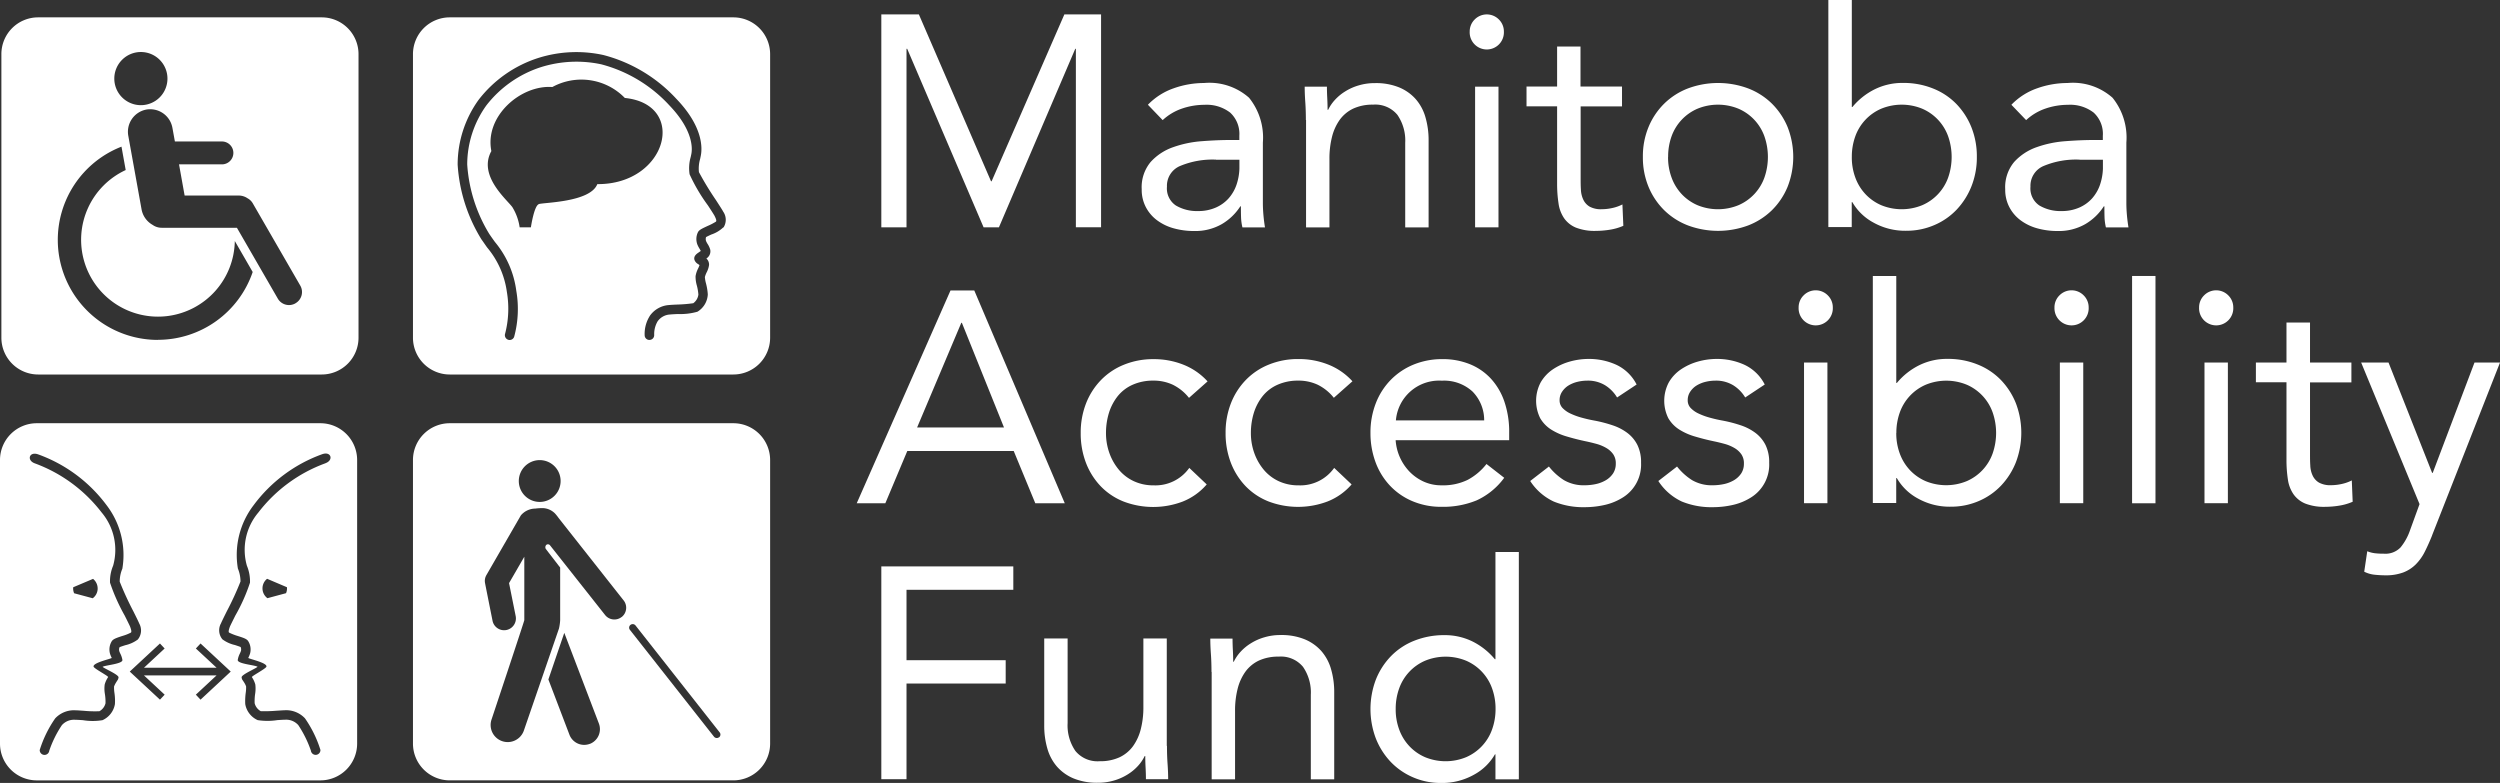 <?xml version="1.0" encoding="UTF-8"?> <svg xmlns="http://www.w3.org/2000/svg" id="Layer_2" width="138.945" height="43.514" viewBox="0 0 138.945 43.514"><rect x="0" y="0" width="138.945" height="43.514" fill="#333333" stroke="none"/><g id="Group_487" data-name="Group 487"><path id="Path_1270" data-name="Path 1270" d="M17.809,64.35H2.04A2.045,2.045,0,0,0,0,66.39V82.159A2.045,2.045,0,0,0,2.04,84.2H17.809a2.045,2.045,0,0,0,2.04-2.04V66.39A2.045,2.045,0,0,0,17.809,64.35ZM6.624,77a.934.934,0,0,0,.066.161,1.221,1.221,0,0,1,.113.344c.033.223-.95.289-1.1.384.077.091.91.435.885.592-.026.132-.04.117-.121.252a1.349,1.349,0,0,0-.128.249,2.046,2.046,0,0,0,.022.362,2.916,2.916,0,0,1,.026.618,1.2,1.2,0,0,1-.691.892,3.324,3.324,0,0,1-1.089,0c-.172-.011-.325-.022-.431-.022a.9.9,0,0,0-.738.3,6.056,6.056,0,0,0-.7,1.418.266.266,0,0,1-.53-.04,6.4,6.4,0,0,1,.859-1.755,1.424,1.424,0,0,1,1.126-.45c.11,0,.27.015.45.026a6.5,6.5,0,0,0,.881.026.7.7,0,0,0,.34-.442A2.788,2.788,0,0,0,5.83,79.4a1.748,1.748,0,0,1-.011-.53,1.432,1.432,0,0,1,.19-.409c.033-.055-.786-.472-.808-.585-.048-.223,1.031-.442,1.009-.486a1.319,1.319,0,0,1-.1-.245.878.878,0,0,1,.1-.676c.08-.124.238-.179.578-.292a2.542,2.542,0,0,0,.486-.19c.029-.029.051-.08-.04-.322-.022-.062-.164-.344-.3-.618a10.6,10.6,0,0,1-.819-1.835,2.214,2.214,0,0,1,.172-.943,3.23,3.23,0,0,0-.64-2.961A8.282,8.282,0,0,0,1.934,66.58c-.464-.168-.311-.673.183-.5a8.2,8.2,0,0,1,3.809,2.829A4.548,4.548,0,0,1,6.8,72.436a1.84,1.84,0,0,0-.146.72,17.447,17.447,0,0,0,.764,1.66c.19.38.289.585.322.669a.794.794,0,0,1-.08.885,1.835,1.835,0,0,1-.7.318c-.1.033-.249.08-.314.11a.321.321,0,0,0-.018.212ZM4.068,73.467,5.172,73a.692.692,0,0,1,.252.61.678.678,0,0,1-.27.468L4.12,73.8a.665.665,0,0,1-.051-.329Zm7.077,6.247-.26-.278,1.151-1.071H8l1.151,1.071-.26.278L7.212,78.153,8.89,76.592l.26.278L8,77.941h4.039L10.886,76.87l.26-.278,1.678,1.561-1.678,1.561Zm6.938-13.137a8.263,8.263,0,0,0-3.721,2.731,3.217,3.217,0,0,0-.64,2.961,2.262,2.262,0,0,1,.172.943,9.87,9.87,0,0,1-.819,1.835c-.135.274-.278.556-.3.618-.091.245-.069.3-.04.322a2.935,2.935,0,0,0,.486.19c.344.11.5.164.578.292a.863.863,0,0,1,.1.676,1.429,1.429,0,0,1-.1.245c-.022.048,1.056.263,1.009.486-.026.117-.841.534-.808.585a1.432,1.432,0,0,1,.19.409,1.875,1.875,0,0,1-.011.53,2.788,2.788,0,0,0-.026.512.7.7,0,0,0,.34.442,7.994,7.994,0,0,0,.881-.026c.179-.011.344-.022.45-.026a1.429,1.429,0,0,1,1.126.45,6.4,6.4,0,0,1,.859,1.755.266.266,0,0,1-.53.04,6.2,6.2,0,0,0-.7-1.418.9.9,0,0,0-.738-.3c-.1,0-.26.011-.431.022a3.576,3.576,0,0,1-1.089,0,1.2,1.2,0,0,1-.691-.892,3.5,3.5,0,0,1,.026-.618,2.03,2.03,0,0,0,.022-.362,1.075,1.075,0,0,0-.128-.249c-.08-.132-.1-.117-.121-.252-.029-.154.808-.5.885-.592-.15-.1-1.137-.161-1.1-.384a1.221,1.221,0,0,1,.113-.344A1.149,1.149,0,0,0,13.393,77a.344.344,0,0,0-.018-.212c-.069-.029-.216-.077-.314-.11a1.835,1.835,0,0,1-.7-.318.787.787,0,0,1-.08-.885c.033-.084.132-.285.322-.669a16.647,16.647,0,0,0,.764-1.66,1.91,1.91,0,0,0-.146-.72A4.548,4.548,0,0,1,14.1,68.9a8.2,8.2,0,0,1,3.809-2.829c.493-.175.647.329.183.5Zm-2.135,6.89a.659.659,0,0,1-.051.329l-1.034.278a.68.68,0,0,1-.018-1.078l1.1.468Z" transform="translate(0 -40.828)" fill="#fff"></path><path id="Path_1271" data-name="Path 1271" d="M18.015,2.64H2.246A2.042,2.042,0,0,0,.21,4.68V20.449a2.045,2.045,0,0,0,2.04,2.04H18.019a2.045,2.045,0,0,0,2.04-2.04V4.68a2.045,2.045,0,0,0-2.04-2.04ZM7.963,4.566A1.477,1.477,0,1,1,6.486,6.043,1.477,1.477,0,0,1,7.963,4.566Zm.95,16A5.56,5.56,0,0,1,6.885,9.826l.234,1.3a4.271,4.271,0,1,0,6.064,3.944l.994,1.722a5.566,5.566,0,0,1-5.264,3.769Zm7.64-2.032a.718.718,0,0,1-.98-.263L13.3,14.334H9.122a.867.867,0,0,1-.508-.161A1.245,1.245,0,0,1,8,13.306l-.738-4.09A1.256,1.256,0,0,1,8.263,7.765h0A1.256,1.256,0,0,1,9.714,8.77l.139.768h2.614a.636.636,0,0,1,0,1.272H10.083l.311,1.733h3a.87.87,0,0,1,.5.154.732.732,0,0,1,.285.274l2.643,4.577a.718.718,0,0,1-.263.98Z" transform="translate(-0.133 -1.675)" fill="#fff"></path><path id="Path_1272" data-name="Path 1272" d="M80.6,2.64H64.83a2.045,2.045,0,0,0-2.04,2.04V20.449a2.045,2.045,0,0,0,2.04,2.04H80.6a2.045,2.045,0,0,0,2.04-2.04V4.68A2.045,2.045,0,0,0,80.6,2.64ZM69.779,13.025c-.26.1-.435,1.283-.435,1.283h-.625a2.938,2.938,0,0,0-.406-1.122c-.311-.428-1.919-1.751-1.166-3.114-.387-1.934,1.63-3.688,3.389-3.56a3.365,3.365,0,0,1,4.028.607c3.516.358,2.35,4.818-1.528,4.789-.395,1.016-3,1.016-3.257,1.111Zm10.257,1.287a1.767,1.767,0,0,1-.658.395c-.1.044-.238.11-.3.146a.363.363,0,0,0,0,.216,1.247,1.247,0,0,0,.08.154,1.15,1.15,0,0,1,.154.329.469.469,0,0,1-.216.49.454.454,0,0,1,.15.358,1.242,1.242,0,0,1-.132.409,1.355,1.355,0,0,0-.1.263,1.76,1.76,0,0,0,.062.355,3.172,3.172,0,0,1,.1.61A1.191,1.191,0,0,1,78.6,19a3.468,3.468,0,0,1-1.082.128c-.172.007-.325.015-.431.026a.9.9,0,0,0-.7.38,1.408,1.408,0,0,0-.19.76.265.265,0,0,1-.256.274.261.261,0,0,1-.274-.256,1.869,1.869,0,0,1,.307-1.111,1.423,1.423,0,0,1,1.067-.574c.11-.011.27-.018.45-.026a7.873,7.873,0,0,0,.877-.073.7.7,0,0,0,.285-.479,2.737,2.737,0,0,0-.084-.5,1.769,1.769,0,0,1-.073-.526,1.438,1.438,0,0,1,.143-.428,1.55,1.55,0,0,0,.077-.186c-.022-.018-.051-.037-.069-.051a.453.453,0,0,1-.208-.227c-.073-.216.117-.351.234-.428.029-.022.077-.055.113-.08q-.027-.055-.066-.121a1.488,1.488,0,0,1-.121-.23.865.865,0,0,1,.026-.684c.066-.135.212-.2.541-.355a3.106,3.106,0,0,0,.464-.241c.026-.033.04-.084-.077-.318-.029-.058-.2-.325-.369-.581a9.7,9.7,0,0,1-1.02-1.733,2.237,2.237,0,0,1,.062-.958l.037-.175c.055-.278.124-1.294-1.221-2.694a7.845,7.845,0,0,0-3.794-2.285,6.586,6.586,0,0,0-3.33.154,6.268,6.268,0,0,0-3.049,2.131,5.643,5.643,0,0,0-1.064,3.29,8.469,8.469,0,0,0,1.225,3.853c.11.161.216.311.314.446a5.311,5.311,0,0,1,1.188,2.712,5.915,5.915,0,0,1-.117,2.555.267.267,0,0,1-.252.183.227.227,0,0,1-.084-.015.269.269,0,0,1-.168-.336,5.533,5.533,0,0,0,.1-2.307,4.868,4.868,0,0,0-1.1-2.486c-.1-.139-.2-.289-.318-.453a8.968,8.968,0,0,1-1.32-4.153,6.167,6.167,0,0,1,1.166-3.6,6.81,6.81,0,0,1,3.315-2.325,7.019,7.019,0,0,1,3.619-.164,8.382,8.382,0,0,1,4.054,2.434c1.484,1.543,1.448,2.727,1.36,3.162l-.037.179a1.894,1.894,0,0,0-.066.735,17.169,17.169,0,0,0,.95,1.561c.23.358.355.548.395.629a.793.793,0,0,1,.018.888Z" transform="translate(-39.838 -1.675)" fill="#fff"></path><path id="Path_1273" data-name="Path 1273" d="M80.6,64.35H64.83a2.045,2.045,0,0,0-2.04,2.04V82.159a2.045,2.045,0,0,0,2.04,2.04H80.6a2.045,2.045,0,0,0,2.04-2.04V66.39A2.045,2.045,0,0,0,80.6,64.35ZM69.834,66.4a1.162,1.162,0,1,1-1.162,1.162A1.163,1.163,0,0,1,69.834,66.4Zm2.785,15.769a.877.877,0,0,1-1.13-.5l-1.173-3.078L71.2,76l1.923,5.041a.877.877,0,0,1-.5,1.13Zm1.769-7.051a.657.657,0,0,1-.921-.11L70.4,71.127a.146.146,0,0,0-.2-.015.189.189,0,0,0-.029.223l.8,1.038v2.921a2.712,2.712,0,0,1-.066.464l-1.952,5.673a.949.949,0,0,1-1.795-.618s1.82-5.461,1.82-5.52V71.77l-.848,1.466.369,1.835a.656.656,0,1,1-1.287.256s-.413-2.065-.413-2.076a.64.64,0,0,1,.073-.461l1.915-3.319a1.064,1.064,0,0,1,.8-.377,3.2,3.2,0,0,1,.391-.026.992.992,0,0,1,.7.292c.055.055.186.223.2.249L74.5,74.2a.657.657,0,0,1-.11.921Zm5.41,6.686a.2.2,0,0,1-.278-.033l-4.672-5.936a.194.194,0,0,1,.033-.278.2.2,0,0,1,.278.033l4.672,5.936A.194.194,0,0,1,79.8,81.808Z" transform="translate(-39.838 -40.828)" fill="#fff"></path><g id="Group_486" data-name="Group 486" transform="translate(47.615)"><path id="Path_1274" data-name="Path 1274" d="M134,2.19h2.087l4.01,9.274h.033l4.043-9.274h2.04V14.019h-1.4V4.1h-.033l-4.244,9.924h-.852L135.437,4.1H135.4v9.924H134Z" transform="translate(-132.633 -1.389)" fill="#fff"></path><path id="Path_1275" data-name="Path 1275" d="M173.941,13.823a3.655,3.655,0,0,1,1.429-.91,5.036,5.036,0,0,1,1.678-.292,3.321,3.321,0,0,1,2.508.819,3.525,3.525,0,0,1,.768,2.489v3.359c0,.223.011.453.033.695s.051.461.084.662h-1.254a2.906,2.906,0,0,1-.077-.592c-.007-.216-.007-.409-.007-.578h-.033a3.055,3.055,0,0,1-1.027.987,2.958,2.958,0,0,1-1.546.384,4.155,4.155,0,0,1-1.13-.15,2.781,2.781,0,0,1-.918-.442,2.14,2.14,0,0,1-.625-.727,2.068,2.068,0,0,1-.234-1,2.185,2.185,0,0,1,.5-1.521,3.021,3.021,0,0,1,1.247-.819,6.073,6.073,0,0,1,1.6-.333q.861-.066,1.579-.066h.5v-.234a1.608,1.608,0,0,0-.508-1.287,2.141,2.141,0,0,0-1.429-.435,3.845,3.845,0,0,0-1.246.208,3,3,0,0,0-1.078.643l-.819-.852Zm3.776,3.056a4.672,4.672,0,0,0-1.989.351,1.191,1.191,0,0,0-.735,1.151,1.14,1.14,0,0,0,.493,1.045,2.285,2.285,0,0,0,1.228.311,2.4,2.4,0,0,0,.994-.194,2.073,2.073,0,0,0,.709-.508,2.246,2.246,0,0,0,.435-.742,3.091,3.091,0,0,0,.168-.91v-.5h-1.3Z" transform="translate(-157.751 -8.007)" fill="#fff"></path><path id="Path_1276" data-name="Path 1276" d="M198.436,14.681c0-.358-.011-.691-.033-1s-.033-.6-.033-.852h1.236c0,.212.007.424.018.636s.018.428.018.651h.033a2.244,2.244,0,0,1,.376-.552,2.655,2.655,0,0,1,.578-.475,2.941,2.941,0,0,1,.753-.333,3.1,3.1,0,0,1,.9-.124,3.4,3.4,0,0,1,1.327.234,2.519,2.519,0,0,1,.928.651,2.624,2.624,0,0,1,.545,1.013,4.54,4.54,0,0,1,.175,1.294V20.65h-1.3v-4.7a2.506,2.506,0,0,0-.435-1.554,1.59,1.59,0,0,0-1.352-.567,2.556,2.556,0,0,0-1.093.216,1.973,1.973,0,0,0-.753.618,2.792,2.792,0,0,0-.435.954,4.888,4.888,0,0,0-.143,1.221V20.65h-1.3V14.684Z" transform="translate(-173.473 -8.013)" fill="#fff"></path><path id="Path_1277" data-name="Path 1277" d="M223.46,3.144a.934.934,0,0,1,.274-.669.945.945,0,0,1,1.352,0,.934.934,0,0,1,.274.669.951.951,0,1,1-1.9,0Zm.3,3.06h1.3v7.819h-1.3Z" transform="translate(-189.392 -1.389)" fill="#fff"></path><path id="Path_1278" data-name="Path 1278" d="M237.415,10.406h-2.307v3.911c0,.256,0,.493.015.709a1.421,1.421,0,0,0,.135.567.888.888,0,0,0,.351.384,1.3,1.3,0,0,0,.669.143,2.732,2.732,0,0,0,.585-.066,2.269,2.269,0,0,0,.567-.2l.051,1.188a3.029,3.029,0,0,1-.742.216,4.937,4.937,0,0,1-.779.066,2.854,2.854,0,0,1-1.119-.183,1.494,1.494,0,0,1-.651-.519,1.922,1.922,0,0,1-.311-.826A7.152,7.152,0,0,1,233.8,14.7v-4.3h-1.7V9.3h1.7V7.08h1.3V9.3h2.307v1.1Z" transform="translate(-194.874 -4.492)" fill="#fff"></path><path id="Path_1279" data-name="Path 1279" d="M249.79,16.729a4.24,4.24,0,0,1,.318-1.671,3.936,3.936,0,0,1,.87-1.294,3.857,3.857,0,0,1,1.32-.844,4.8,4.8,0,0,1,3.341,0,3.856,3.856,0,0,1,1.32.844,3.993,3.993,0,0,1,.87,1.294,4.546,4.546,0,0,1,0,3.341,3.935,3.935,0,0,1-.87,1.294,3.892,3.892,0,0,1-1.32.844,4.8,4.8,0,0,1-3.341,0,3.857,3.857,0,0,1-1.32-.844,3.936,3.936,0,0,1-.87-1.294,4.253,4.253,0,0,1-.318-1.671Zm1.4,0a3.228,3.228,0,0,0,.194,1.144,2.693,2.693,0,0,0,.559.918,2.631,2.631,0,0,0,.877.618,3,3,0,0,0,2.288,0,2.638,2.638,0,0,0,1.437-1.535,3.475,3.475,0,0,0,0-2.288,2.638,2.638,0,0,0-1.437-1.535,3,3,0,0,0-2.288,0,2.638,2.638,0,0,0-1.437,1.535A3.311,3.311,0,0,0,251.194,16.729Z" transform="translate(-206.097 -8.007)" fill="#fff"></path><path id="Path_1280" data-name="Path 1280" d="M277.994,0h1.3V5.947h.033a3.8,3.8,0,0,1,1.246-.987,3.47,3.47,0,0,1,1.561-.351,4.368,4.368,0,0,1,1.678.311,3.713,3.713,0,0,1,1.294.859,4,4,0,0,1,.837,1.3,4.35,4.35,0,0,1,.3,1.638,4.35,4.35,0,0,1-.3,1.638,4.071,4.071,0,0,1-.826,1.3,3.711,3.711,0,0,1-1.247.859,3.872,3.872,0,0,1-1.539.311,3.613,3.613,0,0,1-1.846-.461,2.984,2.984,0,0,1-1.162-1.13h-.033v1.385h-1.3V0Zm1.3,8.722a3.228,3.228,0,0,0,.194,1.144,2.692,2.692,0,0,0,.559.918,2.631,2.631,0,0,0,.877.618,3,3,0,0,0,2.288,0,2.638,2.638,0,0,0,1.437-1.535,3.475,3.475,0,0,0,0-2.288,2.638,2.638,0,0,0-1.437-1.535,3,3,0,0,0-2.288,0,2.638,2.638,0,0,0-1.437,1.535A3.311,3.311,0,0,0,279.295,8.722Z" transform="translate(-223.989)" fill="#fff"></path><path id="Path_1281" data-name="Path 1281" d="M305.231,13.823a3.654,3.654,0,0,1,1.429-.91,5.036,5.036,0,0,1,1.678-.292,3.315,3.315,0,0,1,2.508.819,3.524,3.524,0,0,1,.768,2.489v3.359c0,.223.011.453.033.695s.051.461.084.662h-1.254a2.909,2.909,0,0,1-.077-.592c-.007-.216-.007-.409-.007-.578h-.033a3.055,3.055,0,0,1-1.027.987,2.958,2.958,0,0,1-1.546.384,4.156,4.156,0,0,1-1.13-.15,2.782,2.782,0,0,1-.917-.442,2.14,2.14,0,0,1-.625-.727,2.068,2.068,0,0,1-.234-1,2.185,2.185,0,0,1,.5-1.521,3.045,3.045,0,0,1,1.246-.819,6.073,6.073,0,0,1,1.6-.333q.861-.066,1.579-.066h.5v-.234a1.6,1.6,0,0,0-.508-1.287,2.141,2.141,0,0,0-1.429-.435,3.845,3.845,0,0,0-1.247.208,3,3,0,0,0-1.078.643l-.819-.852Zm3.776,3.056a4.672,4.672,0,0,0-1.988.351,1.191,1.191,0,0,0-.735,1.151,1.14,1.14,0,0,0,.493,1.045,2.285,2.285,0,0,0,1.228.311,2.4,2.4,0,0,0,.994-.194,2.072,2.072,0,0,0,.709-.508,2.246,2.246,0,0,0,.435-.742,3.091,3.091,0,0,0,.168-.91v-.5h-1.3Z" transform="translate(-241.05 -8.007)" fill="#fff"></path><path id="Path_1282" data-name="Path 1282" d="M135.473,44.16h1.32l5.03,11.829h-1.638l-1.2-2.906h-5.914l-1.221,2.906H130.26l5.213-11.829Zm.632,1.8h-.033l-2.456,5.816h4.829Z" transform="translate(-130.26 -28.018)" fill="#fff"></path><path id="Path_1283" data-name="Path 1283" d="M170.32,56.737a2.629,2.629,0,0,0-.9-.727,2.51,2.51,0,0,0-1.071-.227,2.778,2.778,0,0,0-1.151.227,2.213,2.213,0,0,0-.826.625,2.862,2.862,0,0,0-.493.928,3.767,3.767,0,0,0-.168,1.13,3.273,3.273,0,0,0,.194,1.13,3.023,3.023,0,0,0,.534.928,2.4,2.4,0,0,0,.826.625,2.541,2.541,0,0,0,1.086.227,2.306,2.306,0,0,0,1.989-.969l.969.918a3.422,3.422,0,0,1-1.338.954,4.623,4.623,0,0,1-3.275,0,3.62,3.62,0,0,1-1.279-.852,3.9,3.9,0,0,1-.819-1.3,4.554,4.554,0,0,1-.292-1.656,4.455,4.455,0,0,1,.292-1.638,3.893,3.893,0,0,1,.826-1.3,3.7,3.7,0,0,1,1.279-.859,4.281,4.281,0,0,1,1.645-.311,4.416,4.416,0,0,1,1.645.3,3.605,3.605,0,0,1,1.363.936l-1.034.918Z" transform="translate(-151.857 -34.629)" fill="#fff"></path><path id="Path_1284" data-name="Path 1284" d="M192.35,56.737a2.629,2.629,0,0,0-.9-.727,2.51,2.51,0,0,0-1.071-.227,2.778,2.778,0,0,0-1.151.227,2.213,2.213,0,0,0-.826.625,2.862,2.862,0,0,0-.493.928,3.767,3.767,0,0,0-.168,1.13,3.273,3.273,0,0,0,.194,1.13,3.022,3.022,0,0,0,.534.928,2.4,2.4,0,0,0,.826.625,2.541,2.541,0,0,0,1.086.227,2.306,2.306,0,0,0,1.989-.969l.969.918A3.422,3.422,0,0,1,192,62.5a4.623,4.623,0,0,1-3.275,0,3.62,3.62,0,0,1-1.279-.852,3.9,3.9,0,0,1-.819-1.3,4.554,4.554,0,0,1-.292-1.656,4.455,4.455,0,0,1,.292-1.638,3.893,3.893,0,0,1,.826-1.3,3.7,3.7,0,0,1,1.279-.859,4.281,4.281,0,0,1,1.645-.311,4.416,4.416,0,0,1,1.645.3,3.6,3.6,0,0,1,1.363.936l-1.034.918Z" transform="translate(-165.834 -34.629)" fill="#fff"></path><path id="Path_1285" data-name="Path 1285" d="M215.809,61.165a3.924,3.924,0,0,1-1.539,1.261,4.9,4.9,0,0,1-1.937.358,4.081,4.081,0,0,1-1.656-.325,3.659,3.659,0,0,1-1.246-.877,3.821,3.821,0,0,1-.786-1.3,4.639,4.639,0,0,1-.274-1.6,4.471,4.471,0,0,1,.3-1.663,3.831,3.831,0,0,1,.837-1.3,3.781,3.781,0,0,1,1.268-.844,4.181,4.181,0,0,1,1.6-.3,4.01,4.01,0,0,1,1.5.274,3.241,3.241,0,0,1,1.177.8,3.6,3.6,0,0,1,.76,1.287,5.173,5.173,0,0,1,.267,1.729v.417H209.77a2.8,2.8,0,0,0,.786,1.762,2.587,2.587,0,0,0,.786.545,2.371,2.371,0,0,0,.987.2,3.116,3.116,0,0,0,1.437-.3,3.274,3.274,0,0,0,1.053-.885l.987.768Zm-1.119-3.191a2.258,2.258,0,0,0-.651-1.6,2.336,2.336,0,0,0-1.7-.6,2.408,2.408,0,0,0-2.555,2.208h4.913Z" transform="translate(-179.818 -34.616)" fill="#fff"></path><path id="Path_1286" data-name="Path 1286" d="M233.691,60.546a3.315,3.315,0,0,0,.844.768,2.174,2.174,0,0,0,1.162.285,2.941,2.941,0,0,0,.61-.066,1.874,1.874,0,0,0,.559-.216,1.244,1.244,0,0,0,.4-.377.972.972,0,0,0,.15-.545.88.88,0,0,0-.143-.519,1.222,1.222,0,0,0-.376-.344,2.277,2.277,0,0,0-.534-.227c-.2-.055-.406-.106-.618-.15-.369-.077-.72-.168-1.053-.267a3.392,3.392,0,0,1-.877-.391,1.861,1.861,0,0,1-.6-.625,2.185,2.185,0,0,1,.026-1.989,2.21,2.21,0,0,1,.669-.72,3.281,3.281,0,0,1,.936-.435,3.868,3.868,0,0,1,1.071-.15,3.647,3.647,0,0,1,1.546.333A2.417,2.417,0,0,1,238.574,56l-1.086.72a2.018,2.018,0,0,0-.662-.676,1.83,1.83,0,0,0-.994-.26,2.358,2.358,0,0,0-.545.066,1.749,1.749,0,0,0-.493.2,1.149,1.149,0,0,0-.358.344.827.827,0,0,0-.143.475.613.613,0,0,0,.157.428,1.462,1.462,0,0,0,.435.311,3.752,3.752,0,0,0,.636.234,7.59,7.59,0,0,0,.742.168,7.5,7.5,0,0,1,.987.26,2.852,2.852,0,0,1,.819.428,1.925,1.925,0,0,1,.552.669,2.168,2.168,0,0,1,.2.987,2.147,2.147,0,0,1-.976,1.9,3.2,3.2,0,0,1-1,.428,5,5,0,0,1-1.144.135,4.35,4.35,0,0,1-1.729-.311,3.138,3.138,0,0,1-1.312-1.144l1.034-.8Z" transform="translate(-195.229 -34.629)" fill="#fff"></path><path id="Path_1287" data-name="Path 1287" d="M253.171,60.546a3.315,3.315,0,0,0,.844.768,2.174,2.174,0,0,0,1.162.285,2.941,2.941,0,0,0,.61-.066,1.874,1.874,0,0,0,.559-.216,1.244,1.244,0,0,0,.4-.377.972.972,0,0,0,.15-.545.88.88,0,0,0-.143-.519,1.222,1.222,0,0,0-.376-.344,2.277,2.277,0,0,0-.534-.227c-.2-.055-.406-.106-.618-.15-.369-.077-.72-.168-1.053-.267a3.391,3.391,0,0,1-.877-.391,1.861,1.861,0,0,1-.6-.625,2.185,2.185,0,0,1,.026-1.989,2.211,2.211,0,0,1,.669-.72,3.281,3.281,0,0,1,.936-.435,3.868,3.868,0,0,1,1.071-.15,3.647,3.647,0,0,1,1.546.333A2.417,2.417,0,0,1,258.054,56l-1.086.72a2.018,2.018,0,0,0-.662-.676,1.83,1.83,0,0,0-.994-.26,2.358,2.358,0,0,0-.545.066,1.749,1.749,0,0,0-.493.2,1.149,1.149,0,0,0-.358.344.827.827,0,0,0-.143.475.613.613,0,0,0,.157.428,1.462,1.462,0,0,0,.435.311,3.753,3.753,0,0,0,.636.234,7.591,7.591,0,0,0,.742.168,7.5,7.5,0,0,1,.987.26,2.852,2.852,0,0,1,.819.428,1.925,1.925,0,0,1,.552.669,2.168,2.168,0,0,1,.2.987,2.147,2.147,0,0,1-.976,1.9,3.2,3.2,0,0,1-1,.428,5,5,0,0,1-1.144.135,4.349,4.349,0,0,1-1.729-.311,3.138,3.138,0,0,1-1.312-1.144l1.034-.8Z" transform="translate(-207.588 -34.629)" fill="#fff"></path><path id="Path_1288" data-name="Path 1288" d="M273.47,45.1a.934.934,0,0,1,.274-.669.944.944,0,0,1,1.352,0,.934.934,0,0,1,.274.669.951.951,0,1,1-1.9,0Zm.3,3.06h1.3v7.819h-1.3V48.164Z" transform="translate(-221.121 -28.011)" fill="#fff"></path><path id="Path_1289" data-name="Path 1289" d="M284.754,41.954h1.3V47.9h.033a3.8,3.8,0,0,1,1.246-.987,3.47,3.47,0,0,1,1.561-.351,4.368,4.368,0,0,1,1.678.311,3.713,3.713,0,0,1,1.294.859,4,4,0,0,1,.837,1.3,4.623,4.623,0,0,1,0,3.275,4.071,4.071,0,0,1-.826,1.3,3.711,3.711,0,0,1-1.246.859,3.871,3.871,0,0,1-1.539.311,3.613,3.613,0,0,1-1.846-.461,2.984,2.984,0,0,1-1.162-1.13h-.033v1.385h-1.3V41.95Zm1.3,8.722a3.228,3.228,0,0,0,.194,1.144,2.693,2.693,0,0,0,.559.918,2.631,2.631,0,0,0,.877.618,3,3,0,0,0,2.288,0,2.638,2.638,0,0,0,1.437-1.535,3.475,3.475,0,0,0,0-2.288A2.638,2.638,0,0,0,289.977,48a3,3,0,0,0-2.288,0,2.638,2.638,0,0,0-1.437,1.535A3.312,3.312,0,0,0,286.059,50.675Z" transform="translate(-228.278 -26.616)" fill="#fff"></path><path id="Path_1290" data-name="Path 1290" d="M312.37,45.1a.934.934,0,0,1,.274-.669.945.945,0,0,1,1.353,0,.934.934,0,0,1,.274.669.951.951,0,1,1-1.9,0Zm.3,3.06h1.3v7.819h-1.3V48.164Z" transform="translate(-245.802 -28.011)" fill="#fff"></path><path id="Path_1291" data-name="Path 1291" d="M324.17,41.96h1.3V54.593h-1.3Z" transform="translate(-253.288 -26.622)" fill="#fff"></path><path id="Path_1292" data-name="Path 1292" d="M334.36,45.1a.934.934,0,0,1,.274-.669.944.944,0,0,1,1.352,0,.934.934,0,0,1,.274.669.951.951,0,1,1-1.9,0Zm.3,3.06h1.3v7.819h-1.3V48.164Z" transform="translate(-259.754 -28.011)" fill="#fff"></path><path id="Path_1293" data-name="Path 1293" d="M348.3,52.366H346v3.911c0,.256,0,.493.015.709a1.422,1.422,0,0,0,.135.567.888.888,0,0,0,.351.384,1.3,1.3,0,0,0,.669.143,2.731,2.731,0,0,0,.585-.066,2.268,2.268,0,0,0,.567-.2L348.371,59a3.031,3.031,0,0,1-.742.216,4.937,4.937,0,0,1-.779.066,2.854,2.854,0,0,1-1.119-.183,1.5,1.5,0,0,1-.651-.519,1.922,1.922,0,0,1-.311-.826,7.148,7.148,0,0,1-.077-1.093v-4.3h-1.7v-1.1h1.7V49.04H346v2.222H348.3Z" transform="translate(-265.229 -31.114)" fill="#fff"></path><path id="Path_1294" data-name="Path 1294" d="M362.944,64.73c-.135.333-.27.636-.409.91a2.728,2.728,0,0,1-.5.7,2,2,0,0,1-.7.45,2.755,2.755,0,0,1-.994.157,5.561,5.561,0,0,1-.592-.033,1.647,1.647,0,0,1-.578-.168l.168-1.137a1.67,1.67,0,0,0,.417.11,4.074,4.074,0,0,0,.5.026,1.166,1.166,0,0,0,.936-.351,3.078,3.078,0,0,0,.519-.936l.534-1.469L359,55.12h1.521l2.424,6.134h.033L365.3,55.12h1.418l-3.776,9.606Z" transform="translate(-275.387 -34.972)" fill="#fff"></path><path id="Path_1295" data-name="Path 1295" d="M134,86.12h7.336v1.3H135.4v3.911h5.512v1.3H135.4v5.315H134V86.127Z" transform="translate(-132.633 -54.64)" fill="#fff"></path><path id="Path_1296" data-name="Path 1296" d="M165.585,103.049c0,.358.011.691.033,1s.033.6.033.852h-1.236c0-.212-.007-.424-.018-.636s-.018-.428-.018-.651h-.033a2.244,2.244,0,0,1-.377.552,2.656,2.656,0,0,1-.578.475,3,3,0,0,1-.753.333,3.1,3.1,0,0,1-.9.124,3.4,3.4,0,0,1-1.327-.234,2.519,2.519,0,0,1-.928-.651,2.624,2.624,0,0,1-.545-1.013,4.539,4.539,0,0,1-.175-1.294V97.08h1.3v4.7a2.5,2.5,0,0,0,.435,1.554,1.59,1.59,0,0,0,1.352.567,2.556,2.556,0,0,0,1.093-.216,1.973,1.973,0,0,0,.753-.618,2.792,2.792,0,0,0,.435-.954,4.888,4.888,0,0,0,.143-1.221V97.08h1.3v5.966Z" transform="translate(-148.342 -61.594)" fill="#fff"></path><path id="Path_1297" data-name="Path 1297" d="M184.086,98.6c0-.358-.011-.691-.033-1s-.033-.6-.033-.852h1.236c0,.212.007.424.018.636s.018.428.018.651h.033a2.245,2.245,0,0,1,.376-.552,2.656,2.656,0,0,1,.578-.475,2.941,2.941,0,0,1,.753-.333,3.1,3.1,0,0,1,.9-.124,3.4,3.4,0,0,1,1.327.234,2.519,2.519,0,0,1,.928.651,2.624,2.624,0,0,1,.545,1.013,4.54,4.54,0,0,1,.175,1.294v4.829h-1.3v-4.7a2.506,2.506,0,0,0-.435-1.554,1.59,1.59,0,0,0-1.352-.567,2.556,2.556,0,0,0-1.093.216,1.972,1.972,0,0,0-.753.618,2.792,2.792,0,0,0-.435.954,4.887,4.887,0,0,0-.143,1.221v3.809h-1.3V98.6Z" transform="translate(-164.369 -61.257)" fill="#fff"></path><path id="Path_1298" data-name="Path 1298" d="M215.323,95.174h-.033a2.984,2.984,0,0,1-1.162,1.13,3.613,3.613,0,0,1-1.846.461,3.822,3.822,0,0,1-1.539-.311,3.764,3.764,0,0,1-1.246-.859,4.032,4.032,0,0,1-.826-1.3,4.623,4.623,0,0,1,0-3.275,3.977,3.977,0,0,1,.837-1.3,3.7,3.7,0,0,1,1.294-.859,4.451,4.451,0,0,1,1.678-.311,3.471,3.471,0,0,1,1.561.351,3.83,3.83,0,0,1,1.243.987h.033V83.93h1.3V96.563h-1.3V95.178Zm0-2.522a3.311,3.311,0,0,0-.194-1.144,2.638,2.638,0,0,0-1.437-1.535,3,3,0,0,0-2.288,0,2.638,2.638,0,0,0-1.437,1.535,3.312,3.312,0,0,0-.194,1.144,3.228,3.228,0,0,0,.194,1.144,2.693,2.693,0,0,0,.559.917,2.631,2.631,0,0,0,.877.618,3,3,0,0,0,2.288,0,2.638,2.638,0,0,0,1.437-1.535A3.311,3.311,0,0,0,215.323,92.652Z" transform="translate(-179.818 -53.25)" fill="#fff"></path></g></g></svg> 